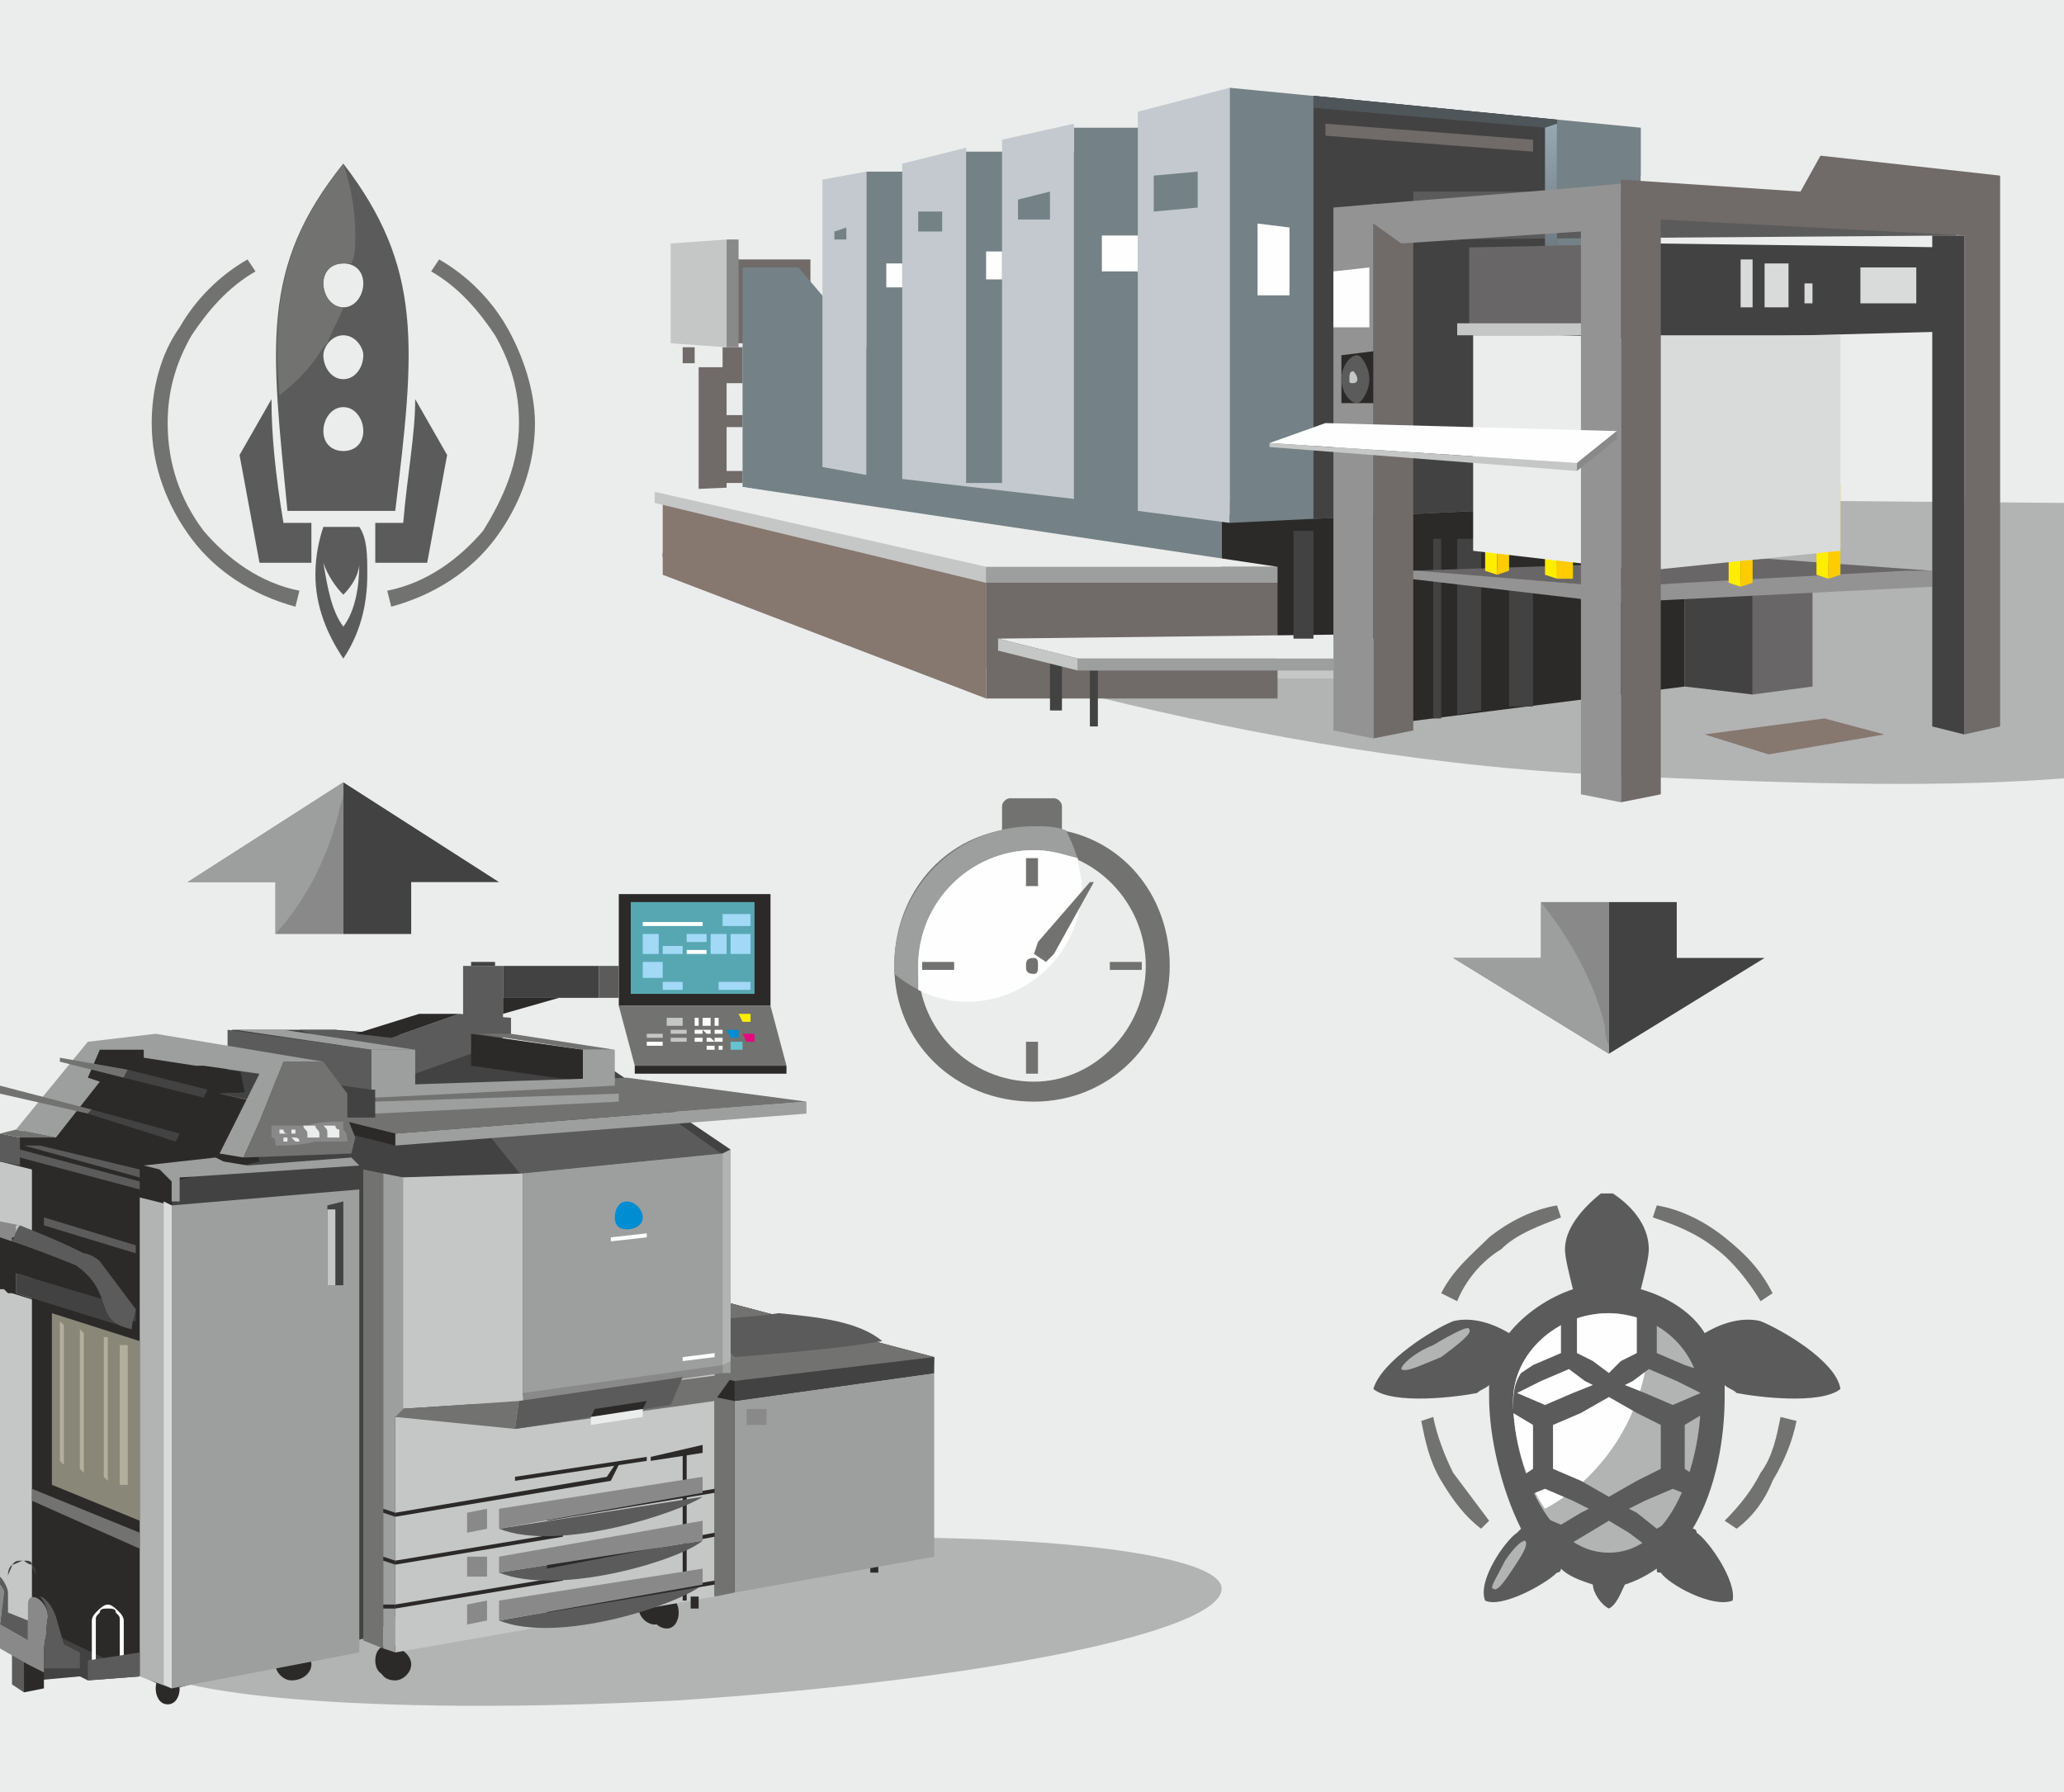 <?xml version="1.0" encoding="UTF-8"?>
<!DOCTYPE svg PUBLIC "-//W3C//DTD SVG 1.1//EN" "http://www.w3.org/Graphics/SVG/1.1/DTD/svg11.dtd">
<!-- Creator: CorelDRAW X7 -->
<svg xmlns="http://www.w3.org/2000/svg" xml:space="preserve" width="517px" height="449px" version="1.1" shape-rendering="geometricPrecision" text-rendering="geometricPrecision" image-rendering="optimizeQuality" fill-rule="evenodd" clip-rule="evenodd"
viewBox="0 0 517 449"
 xmlns:xlink="http://www.w3.org/1999/xlink">
 <defs>
      <linearGradient id="id0" gradientUnits="userSpaceOnUse" x1="389.951" y1="87.963" x2="389.951" y2="31.72">
       <stop offset="0" stop-opacity="1" stop-color="#4E565A"/>
       <stop offset="1" stop-opacity="1" stop-color="#96A7B1"/>
      </linearGradient>
 </defs>
 <g id="Слой_x0020_1">
  <g id="_734957472">
   <polygon fill="#EBECEC" points="0,0 517,0 517,449 0,449 "/>
   <path fill="#B2B3B3" d="M170 387c75,-5 136,1 136,11 0,11 -61,23 -136,28 -76,4 -137,-1 -137,-12 0,-10 61,-23 137,-27z"/>
   <g>
    <polygon fill="#434242" points="21,409 35,420 22,421 20,420 9,421 9,411 "/>
    <polygon fill="#2B2A29" points="0,290 35,282 43,302 44,424 0,403 "/>
    <polygon fill="#2B2A29" points="23,262 71,264 70,291 43,302 0,291 0,291 "/>
    <polygon fill="#434242" points="84,258 146,263 183,288 183,336 93,410 44,423 43,296 65,291 58,258 "/>
    <polygon fill="#5B5B5B" points="131,295 182,290 168,280 123,285 "/>
    <path fill="#2B2A29" d="M98 412c2,0 4,2 4,4 0,2 -2,4 -4,4 -3,0 -4,-2 -4,-4 0,-2 1,-4 4,-4z"/>
    <path fill="#2B2A29" d="M167 400c2,0 3,2 3,4 0,2 -1,4 -3,4 -2,0 -4,-2 -4,-4 0,-2 2,-4 4,-4z"/>
    <path fill="#2B2A29" d="M164 399c2,0 3,2 3,4 0,2 -1,4 -3,4 -2,0 -4,-2 -4,-4 0,-2 2,-4 4,-4z"/>
    <path fill="#2B2A29" d="M99 413c2,0 4,2 4,4 0,2 -2,4 -4,4 -3,0 -4,-2 -4,-4 0,-2 1,-4 4,-4z"/>
    <polygon fill="#2B2A29" points="151,339 181,326 234,340 232,389 173,401 "/>
    <polygon fill="#2B2A29" points="220,394 218,394 218,392 220,392 "/>
    <polygon fill="#9D9E9E" points="234,344 184,351 184,399 234,390 "/>
    <polygon fill="#434242" points="234,340 184,346 184,351 234,344 "/>
    <polygon fill="#727271" points="234,340 184,346 171,343 181,342 181,326 "/>
    <path fill="#5B5B5B" d="M177 331c2,3 4,6 7,9 12,-1 25,-2 37,-4 -6,-5 -16,-6 -26,-7 -6,1 -12,1 -18,2z"/>
    <polygon fill="#898989" points="187,353 192,353 192,357 187,357 "/>
    <polygon fill="#2B2A29" points="155,224 193,224 193,252 155,252 "/>
    <polygon fill="#57A7B3" points="158,226 189,226 189,249 158,249 "/>
    <polygon fill="#A2D9F7" points="161,234 165,234 165,239 161,239 "/>
    <polygon fill="#A2D9F7" points="166,237 171,237 171,239 166,239 "/>
    <polygon fill="#FEFEFE" points="172,238 177,238 177,239 172,239 "/>
    <polygon fill="#A2D9F7" points="178,234 182,234 182,239 178,239 "/>
    <polygon fill="#A2D9F7" points="183,234 188,234 188,239 183,239 "/>
    <polygon fill="#A2D9F7" points="161,241 166,241 166,245 161,245 "/>
    <polygon fill="#A2D9F7" points="180,246 188,246 188,248 180,248 "/>
    <polygon fill="#FEFEFE" points="161,231 176,231 176,232 161,232 "/>
    <polygon fill="#A2D9F7" points="181,229 188,229 188,232 181,232 "/>
    <polygon fill="#A2D9F7" points="172,234 177,234 177,236 172,236 "/>
    <polygon fill="#A2D9F7" points="166,246 171,246 171,248 166,248 "/>
    <polygon fill="#727271" points="159,267 197,267 193,252 155,252 "/>
    <polygon fill="#2B2A29" points="159,267 197,267 197,269 159,269 "/>
    <polygon fill="none" points="159,267 155,252 155,254 159,269 "/>
    <polygon fill="#FEFEFE" points="162,261 166,261 166,262 162,262 "/>
    <polygon fill="#C5C6C6" points="162,259 166,259 166,260 162,260 "/>
    <polygon fill="#FEFEFE" points="174,255 175,255 175,257 174,257 "/>
    <polygon fill="#FEFEFE" points="176,255 178,255 178,257 176,257 "/>
    <polygon fill="#FEFEFE" points="179,255 180,255 180,257 179,257 "/>
    <polygon fill="#FEFEFE" points="174,258 176,258 176,259 174,259 "/>
    <polygon fill="#FEFEFE" points="176,258 178,258 178,259 177,259 "/>
    <polygon fill="#FEFEFE" points="179,258 181,258 181,259 179,259 "/>
    <polygon fill="#FEFEFE" points="174,260 176,260 176,261 174,261 "/>
    <polygon fill="#FEFEFE" points="177,260 178,260 179,261 177,261 "/>
    <polygon fill="#FEFEFE" points="179,260 181,260 181,261 179,261 "/>
    <polygon fill="#FEFEFE" points="177,262 179,262 179,263 177,263 "/>
    <polygon fill="#FEFEFE" points="180,262 181,262 181,263 180,263 "/>
    <polygon fill="#FFED00" points="185,254 188,254 188,256 186,256 "/>
    <polygon fill="#008DD2" points="182,258 185,258 185,260 183,260 "/>
    <polygon fill="#E5097F" points="186,259 189,259 189,261 187,261 "/>
    <polygon fill="#66C3D0" points="183,261 186,261 186,263 183,263 "/>
    <path fill="#C5C6C6" d="M168 260l4 0 0 1 -4 0 0 -1zm-1 -5l4 0 0 2 -4 0 0 -2zm1 3l4 0 0 1 -4 0 0 -1z"/>
    <polygon fill="#434242" points="126,242 150,242 150,250 126,250 "/>
    <polygon fill="#5B5B5B" points="155,242 150,242 150,250 155,250 "/>
    <polygon fill="#5B5B5B" points="126,242 116,242 116,257 126,257 "/>
    <polygon fill="#434242" points="124,242 118,242 118,241 124,241 "/>
    <polygon fill="#2B2A29" points="126,254 140,250 126,250 "/>
    <polygon fill="#9D9E9E" points="99,284 202,276 202,279 99,287 "/>
    <polygon fill="#727271" points="99,284 202,276 157,270 55,274 "/>
    <polygon fill="#434242" points="94,272 55,274 84,280 94,280 "/>
    <polygon fill="#C5C6C6" points="99,355 179,342 179,400 99,414 "/>
    <polygon fill="#5B5B5B" points="115,254 128,255 128,259 118,264 104,269 75,258 84,258 98,260 "/>
    <polygon fill="#2B2A29" points="115,254 105,254 89,259 98,260 "/>
    <polygon fill="#9D9E9E" points="146,263 154,263 154,271 146,271 "/>
    <polygon fill="#727271" points="146,263 154,263 128,259 120,259 "/>
    <polygon fill="#2B2A29" points="146,263 118,259 118,267 146,271 "/>
    <polygon fill="#9D9E9E" points="93,263 104,263 104,273 93,273 "/>
    <polygon fill="#9D9E9E" points="93,263 104,263 71,258 59,258 "/>
    <polygon fill="#5B5B5B" points="93,263 57,258 57,268 93,273 "/>
    <polygon fill="#9D9E9E" points="94,272 154,270 154,272 94,275 "/>
    <polygon fill="#9D9E9E" points="94,276 155,274 155,276 94,279 "/>
    <polygon fill="#2B2A29" points="99,284 67,276 67,279 99,287 "/>
    <polygon fill="#C5C6C6" points="100,295 131,294 131,351 100,353 "/>
    <polygon fill="#898989" points="181,289 131,294 131,351 181,344 "/>
    <polygon fill="#9D9E9E" points="181,289 131,294 131,349 181,342 "/>
    <polygon fill="#9D9E9E" points="181,289 183,288 183,344 181,344 "/>
    <polygon fill="#B2B3B3" points="181,289 183,288 183,341 181,342 "/>
    <polygon fill="#727271" points="179,350 184,351 184,399 179,400 "/>
    <polygon fill="#727271" points="130,351 184,344 179,351 129,358 "/>
    <polygon fill="#5B5B5B" points="130,351 171,345 168,352 129,358 "/>
    <polygon fill="#2B2A29" points="149,353 162,351 161,353 148,355 "/>
    <polygon fill="#727271" points="130,351 100,353 99,355 129,358 "/>
    <polygon fill="#727271" points="96,294 91,293 91,411 96,413 "/>
    <polygon fill="#9D9E9E" points="101,295 96,294 96,413 99,414 99,355 101,353 "/>
    <polygon fill="#2B2A29" points="163,365 176,362 176,364 163,366 "/>
    <polygon fill="#2B2A29" points="129,370 162,365 162,366 129,371 "/>
    <polygon fill="#2B2A29" points="99,379 152,370 154,367 155,367 153,371 99,380 "/>
    <polygon fill="#2B2A29" points="99,379 96,378 96,379 99,380 "/>
    <polygon fill="#2B2A29" points="99,391 96,390 96,391 99,392 "/>
    <polygon fill="#2B2A29" points="99,391 141,384 141,385 99,392 "/>
    <polygon fill="#2B2A29" points="99,402 96,402 96,403 99,403 "/>
    <polygon fill="#2B2A29" points="99,402 141,395 141,396 99,403 "/>
    <polygon fill="#2B2A29" points="171,364 172,364 172,401 171,401 "/>
    <path fill="#2B2A29" d="M73 413c3,0 5,2 5,4 0,2 -2,4 -5,4 -2,0 -4,-2 -4,-4 0,-2 2,-4 4,-4z"/>
    <path fill="#2B2A29" d="M42 419c2,0 3,2 3,4 0,2 -1,4 -3,4 -2,0 -3,-2 -3,-4 0,-2 1,-4 3,-4z"/>
    <polygon fill="#2B2A29" points="173,403 175,403 175,400 173,400 "/>
    <polygon fill="#9D9E9E" points="90,298 43,302 43,423 90,414 "/>
    <polygon fill="#434242" points="86,301 82,302 82,322 86,322 "/>
    <polygon fill="#C5C6C6" points="82,303 82,322 84,322 84,303 "/>
    <polygon fill="#C5C6C6" points="8,293 8,407 0,403 0,291 "/>
    <polygon fill="#5B5B5B" points="5,285 5,292 0,291 0,284 "/>
    <polygon fill="#B2B3B3" points="43,302 43,423 35,420 35,300 "/>
    <polygon fill="#898778" points="13,329 35,336 35,381 13,372 "/>
    <polygon fill="#B2B09C" points="15,331 16,332 16,367 15,366 "/>
    <polygon fill="#727271" points="8,373 35,384 35,388 8,376 "/>
    <polygon fill="#5B5B5B" points="11,305 34,312 34,314 11,307 "/>
    <polygon fill="#2B2A29" points="25,316 0,308 0,313 0,313 1,314 1,314 1,314 1,315 2,315 2,316 2,316 2,316 3,317 3,317 3,317 4,318 4,318 4,318 4,319 34,328 34,327 34,327 33,327 33,326 33,326 32,325 32,325 32,325 32,324 31,324 31,324 31,323 30,323 30,323 30,322 30,322 29,321 29,321 29,321 28,320 28,320 28,320 28,319 27,319 27,318 27,318 27,318 26,317 26,317 26,317 25,316 "/>
    <polygon fill="#434242" points="34,328 4,319 4,319 4,320 4,320 4,320 4,321 4,321 4,321 4,322 4,322 4,322 4,323 4,323 4,323 4,324 4,324 4,324 33,333 33,333 33,332 33,332 33,332 33,331 33,331 34,331 34,330 34,330 34,330 34,329 34,329 34,329 34,328 34,328 "/>
    <polygon fill="none" points="33,333 4,324 3,324 32,333 "/>
    <polygon fill="#2B2A29" points="32,333 3,324 2,324 1,323 0,323 0,323 0,311 19,317 20,318 21,318 21,319 22,320 23,320 23,321 24,322 24,322 24,323 25,323 25,324 25,325 25,325 4,319 4,319 4,320 4,320 4,320 4,321 4,321 4,321 4,322 4,322 4,322 4,323 4,323 4,323 4,324 4,324 4,324 32,333 "/>
    <polygon fill="#2B2A29" points="19,317 0,311 0,310 3,311 4,311 4,311 5,311 5,311 6,312 6,312 7,312 7,312 8,312 8,313 9,313 9,313 10,313 10,313 11,314 11,314 12,314 12,314 13,314 13,315 14,315 14,315 15,315 15,315 16,316 16,316 17,316 17,316 18,316 18,317 19,317 "/>
    <polygon fill="none" points="5,307 0,306 0,307 21,314 20,313 20,313 19,313 19,313 18,312 18,312 17,312 17,312 16,312 16,311 15,311 15,311 14,311 14,311 13,310 13,310 12,310 12,310 11,310 11,309 10,309 10,309 9,309 9,309 8,308 8,308 7,308 7,308 6,308 6,307 5,307 "/>
    <polygon fill="none" points="21,314 0,307 0,308 25,316 25,316 25,316 24,315 24,315 24,315 23,315 23,315 23,315 23,315 22,314 22,314 22,314 21,314 21,314 21,314 "/>
    <polygon fill="#898989" points="3,311 0,310 0,306 5,307 4,307 4,307 4,308 4,308 4,308 4,308 4,309 4,309 4,309 4,309 4,310 4,310 3,310 3,310 3,310 "/>
    <path fill="#5B5B5B" d="M25 316c3,4 6,8 9,12 0,1 -1,3 -1,5 -10,-2 -4,-9 -14,-16 -5,-2 -10,-4 -16,-6 1,-2 1,-3 2,-4 5,2 10,4 16,7 1,0 3,1 4,2z"/>
    <polygon fill="#B2B09C" points="20,333 21,334 21,369 20,368 "/>
    <polygon fill="#B2B09C" points="26,335 27,335 27,371 26,370 "/>
    <polygon fill="#B2B09C" points="30,337 32,337 32,372 30,372 "/>
    <path fill="#FEFEFE" fill-rule="nonzero" d="M23 419l0 -13c0,-1 1,-2 1,-2 1,-1 2,-2 3,-2 1,0 2,1 3,2 0,0 1,1 1,2l0 13 -1 0 0 -13c0,-1 0,-1 -1,-2 0,-1 -1,-1 -2,-1 -1,0 -2,0 -2,1 -1,1 -1,1 -1,2l0 13 -1 0z"/>
    <polygon fill="#5B5B5B" points="3,413 6,415 6,424 3,422 "/>
    <polygon fill="#2B2A29" points="11,414 6,415 6,424 11,423 "/>
    <polygon fill="#727271" points="5,285 14,285 4,283 0,284 0,284 "/>
    <polygon fill="#9D9E9E" points="25,271 14,285 4,283 22,261 39,259 81,266 71,266 65,281 61,290 55,289 65,269 51,267 49,267 36,265 36,263 25,263 22,270 "/>
    <polygon fill="#727271" points="87,274 81,266 71,266 65,281 61,290 88,289 89,285 87,280 "/>
    <path fill="#898989" d="M68 282c3,0 6,0 9,0 3,-1 6,-1 9,-1 0,1 0,2 0,2 1,1 1,2 1,3 -3,0 -6,0 -8,0 -4,1 -7,1 -10,1 0,-1 0,-2 -1,-2 0,-1 0,-2 0,-3z"/>
    <path fill="#EBECEC" d="M70 283c0,0 1,0 1,0 0,0 0,1 1,1 -1,0 -1,0 -2,0 0,0 0,-1 0,-1z"/>
    <path fill="#EBECEC" d="M71 285c0,0 0,0 1,0 0,0 0,1 0,1 0,0 -1,0 -1,0 0,0 0,-1 0,-1z"/>
    <path fill="#EBECEC" d="M73 283c0,0 0,0 1,0 0,0 0,0 0,1 0,0 -1,0 -1,0 0,-1 0,-1 0,-1z"/>
    <path fill="#EBECEC" d="M73 285c1,0 1,0 1,0 0,0 1,0 1,1 -1,0 -1,0 -1,0 -1,-1 -1,-1 -1,-1z"/>
    <path fill="#EBECEC" d="M76 282c1,0 2,0 3,0 0,1 1,1 1,2 0,0 0,1 0,1 -1,0 -2,0 -3,0 0,0 0,-1 0,-1 0,-1 -1,-1 -1,-2z"/>
    <path fill="#EBECEC" d="M81 282c1,0 2,0 3,0 0,0 0,1 1,1 0,1 0,1 0,2 -1,0 -2,0 -3,0 0,-1 0,-1 0,-1 0,-1 0,-1 -1,-2z"/>
    <polygon fill="#727271" points="15,265 32,268 31,270 15,266 "/>
    <polygon fill="#434242" points="52,273 32,268 31,270 51,275 "/>
    <polygon fill="#727271" points="0,272 23,278 22,279 0,274 "/>
    <polygon fill="#434242" points="45,284 23,278 22,279 44,286 "/>
    <polygon fill="#5B5B5B" points="35,293 10,287 6,287 35,295 "/>
    <polygon fill="#5B5B5B" points="5,288 35,296 35,298 5,290 "/>
    <polygon fill="#9D9E9E" points="45,295 90,292 88,290 62,292 56,291 54,290 36,292 40,293 43,296 43,301 45,301 "/>
    <g>
     <polygon fill="#898989" points="117,379 122,378 122,383 117,384 "/>
     <path fill="#5B5B5B" d="M176 375c-6,4 -36,14 -51,8l51 -8z"/>
     <polygon fill="#2B2A29" points="137,380 179,373 179,374 137,381 "/>
     <polygon fill="#898989" points="176,374 125,383 125,378 176,370 "/>
    </g>
    <g>
     <polygon fill="#898989" points="117,390 122,390 122,395 117,395 "/>
     <path fill="#5B5B5B" d="M176 386c-6,5 -36,14 -51,8l51 -8z"/>
     <polygon fill="#2B2A29" points="137,392 179,384 179,385 137,393 "/>
     <polygon fill="#898989" points="176,386 125,394 125,390 176,381 "/>
    </g>
    <g>
     <polygon fill="#898989" points="117,402 122,401 122,406 117,407 "/>
     <path fill="#5B5B5B" d="M176 397c-6,5 -36,15 -51,9l51 -9z"/>
     <polygon fill="#2B2A29" points="137,403 179,396 179,397 137,404 "/>
     <polygon fill="#898989" points="176,397 125,406 125,401 176,393 "/>
    </g>
    <polygon fill="#EBECEC" points="148,357 161,355 161,353 148,355 "/>
    <path fill="#008DD2" d="M157 301c2,0 4,2 4,4 0,2 -2,3 -4,3 -2,0 -3,-1 -3,-3 0,-2 1,-4 3,-4z"/>
    <polygon fill="#FEFEFE" points="153,310 162,309 162,310 153,311 "/>
    <polygon fill="#FEFEFE" points="171,340 179,339 179,340 171,341 "/>
    <polygon fill="#D9DADA" points="43,302 43,423 41,422 41,301 "/>
    <path fill="#434242" fill-rule="nonzero" d="M2 408l0 -13c0,-1 0,-2 1,-3 1,-1 1,-1 3,-1 1,0 2,0 2,1 1,1 1,2 1,3l0 13 0 0 0 -13c0,-1 -1,-2 -1,-3 -1,0 -2,-1 -2,-1 -1,0 -2,1 -3,1 0,1 -1,2 -1,3l0 13 0 0z"/>
    <path fill="#898989" d="M0 407l7 4 0 -9c0,-4 5,-1 5,3l-1 8 0 6 -4 -2 -7 -4 0 -16c0,0 1,1 1,2l-1 8z"/>
    <path fill="#5B5B5B" d="M2 404l5 2 0 5 -7 -4 1 -8c0,-1 -1,-2 -1,-2l0 -2c0,0 0,0 0,0l0 0c1,1 2,3 2,4l0 5zm8 -4c1,0 3,2 4,5l2 7 4 2 0 4 -9 0 0 -5 1 -8c0,-2 -1,-4 -2,-5z"/>
    <polygon fill="#5B5B5B" points="22,421 35,420 35,414 22,416 "/>
   </g>
   <g>
    <path fill="#B2B3B3" d="M397 125c-125,0 -267,5 -223,19 43,15 131,45 225,50 59,3 92,3 118,1l0 -69 -120 -1z"/>
    <g>
     <polygon fill="#2B2A29" points="351,119 422,114 422,172 351,181 351,160 306,160 306,129 351,129 "/>
     <path fill="#434242" d="M359 135l2 0 0 45 -2 0 0 -45zm25 42l-6 0 0 -33 6 0 0 33zm-13 1l-6 1 0 -44 6 0 0 43z"/>
     <polygon fill="#C5C6C6" points="318,161 338,161 338,170 318,170 "/>
     <polygon fill="#EBECEC" points="182,60 207,60 207,68 182,68 "/>
     <polygon fill="#706A68" points="184,65 203,65 203,86 184,86 "/>
     <polygon fill="#748187" points="411,32 308,22 308,131 411,126 "/>
     <polygon fill="#434242" points="390,30 329,24 329,130 390,127 "/>
     <polygon fill="#4E565A" points="390,30 329,24 329,27 387,32 390,32 "/>
     <polygon fill="#FEFEFE" points="323,57 315,56 315,74 323,74 "/>
     <polygon fill="#748187" points="217,43 241,43 241,38 269,38 269,32 306,32 306,139 306,142 186,122 186,67 200,67 217,87 "/>
     <path fill="#C3C9CE" d="M206 45l11 -2 0 76 -11 -2 0 -72zm20 -4l16 -4 0 84 9 0 0 -86 18 -4 0 94 -43 -5 0 -79zm59 -13l23 -6 0 109 -23 -3 0 -100z"/>
     <polygon fill="#748187" points="289,44 300,43 300,52 289,53 "/>
     <polygon fill="#FEFEFE" points="222,66 226,66 226,72 222,72 "/>
     <polygon fill="#FEFEFE" points="247,63 251,63 251,70 247,70 "/>
     <polygon fill="#FEFEFE" points="276,59 285,59 285,68 276,68 "/>
     <polygon fill="#748187" points="255,50 263,48 263,55 255,55 "/>
     <polygon fill="#748187" points="230,53 236,53 236,58 230,58 "/>
     <polygon fill="#748187" points="209,58 212,57 212,60 209,60 "/>
     <polygon fill="#706A68" points="247,146 320,146 320,175 247,175 "/>
     <polygon fill="#86776F" points="247,146 166,126 166,144 247,175 "/>
     <polygon fill="#706A68" points="171,87 174,87 174,91 171,91 "/>
     <polygon fill="#706A68" points="181,87 186,87 186,96 181,96 "/>
     <polygon fill="#706A68" points="181,104 186,104 186,107 181,107 "/>
     <polygon fill="#706A68" points="181,118 186,118 186,121 181,121 "/>
     <polygon fill="#706A68" points="175,92 182,92 182,125 175,125 "/>
     <polygon fill="#C5C6C6" points="247,142 164,123 164,126 247,146 "/>
     <polygon fill="#9D9E9E" points="247,146 320,146 320,142 247,142 "/>
     <polygon fill="#EBECEC" points="163,123 186,122 320,142 247,142 "/>
     <polygon fill="#C5C6C6" points="168,61 182,60 182,87 168,86 "/>
     <polygon fill="#898989" points="185,60 182,60 182,87 185,87 "/>
     <polygon fill="none" points="274,148 296,148 296,171 274,171 "/>
     <polygon fill="#686666" points="439,143 454,145 454,172 439,174 "/>
     <polygon fill="#434242" points="439,143 422,145 422,172 439,174 "/>
     <polygon fill="#5B5B5B" points="354,60 490,59 490,48 354,48 "/>
     <polygon fill="#686666" points="353,143 443,140 484,143 404,147 "/>
     <polygon fill="#949393" points="353,145 351,143 355,143 404,147 477,143 484,143 484,147 484,147 404,151 "/>
     <polygon fill="#FFED00" points="455,121 458,121 458,145 455,144 "/>
     <polygon fill="#FECC00" points="461,121 458,121 458,145 461,144 "/>
     <polygon fill="#FFED00" points="433,123 436,123 436,147 433,146 "/>
     <polygon fill="#FECC00" points="439,124 436,123 436,147 439,146 "/>
     <polygon fill="#FFED00" points="387,122 390,122 390,145 387,144 "/>
     <polygon fill="#FECC00" points="394,122 390,122 390,145 394,145 "/>
     <polygon fill="#FFED00" points="372,120 375,120 375,144 372,143 "/>
     <polygon fill="#FECC00" points="378,121 375,120 375,144 378,143 "/>
     <polygon fill="#434242" points="415,61 490,62 490,83 415,85 "/>
     <polygon fill="url(#id0)" points="387,32 390,31 390,127 387,126 "/>
     <polygon fill="#706A68" points="354,52 344,51 344,185 354,183 "/>
     <polygon fill="#D9DADA" points="412,84 461,84 461,138 412,143 "/>
     <polygon fill="#434242" points="492,59 492,184 484,182 484,59 "/>
     <polygon fill="#EBECEC" points="411,44 456,39 451,48 411,46 "/>
     <polygon fill="#86776F" points="427,184 457,180 472,184 443,189 "/>
     <polygon fill="#D9DADA" points="436,65 439,65 439,77 436,77 "/>
     <polygon fill="#D9DADA" points="442,66 448,66 448,77 442,77 "/>
     <polygon fill="#D9DADA" points="452,71 454,71 454,76 452,76 "/>
     <polygon fill="#D9DADA" points="466,67 480,67 480,76 466,76 "/>
     <polygon fill="#EBECEC" points="412,84 369,84 369,138 412,143 "/>
     <polygon fill="#686666" points="415,61 368,62 368,83 415,85 "/>
     <polygon fill="#706A68" points="492,59 492,184 501,182 501,46 501,44 456,39 451,48 406,45 406,46 406,46 406,201 416,199 416,55 416,55 "/>
     <polygon fill="#C5C6C6" points="365,81 399,81 399,84 365,84 "/>
     <path fill="#949393" d="M334 52c23,-2 51,-4 72,-6l0 155 -10 -2 0 -141 -45 3 -7 -5 0 129 -10 -2 0 -131z"/>
     <polygon fill="#FEFEFE" points="334,68 343,67 343,82 334,82 "/>
     <polygon fill="#2B2A29" points="336,89 344,88 344,101 336,101 "/>
     <polygon fill="#FEFEFE" points="332,106 405,108 395,116 318,111 "/>
     <polygon fill="#C5C6C6" points="318,111 395,116 395,118 318,112 "/>
     <polygon fill="#898989" points="405,108 395,116 395,118 405,110 "/>
     <path fill="#5B5B5B" d="M340 89c1,0 3,3 3,6 0,3 -2,6 -3,6 -2,0 -4,-3 -4,-6 0,-3 2,-6 4,-6z"/>
     <path fill="#C5C6C6" d="M339 93c0,0 1,1 1,2 0,1 -1,1 -1,1 -1,0 -1,0 -1,-1 0,-1 0,-2 1,-2z"/>
     <polygon fill="#EBECEC" points="334,165 270,165 250,160 334,159 "/>
     <polygon fill="#434242" points="263,166 266,166 266,178 263,178 "/>
     <polygon fill="#434242" points="273,167 275,167 275,182 273,182 "/>
     <polygon fill="#C5C6C6" points="270,165 250,160 250,163 270,168 "/>
     <polygon fill="#9D9E9E" points="270,168 334,168 334,165 270,165 "/>
     <polygon fill="#434242" points="324,133 329,133 329,160 324,160 "/>
     <polygon fill="#706A68" points="332,34 332,31 384,35 384,38 "/>
    </g>
   </g>
   <g>
    <path fill="#898989" d="M403 264c0,-12 0,-25 0,-38l-17 0 0 14 -22 0 39 24z"/>
    <path fill="#434242" d="M403 264c0,-12 0,-25 0,-38l17 0 0 14 22 0 -39 24z"/>
   </g>
   <g>
    <path fill="#9D9E9E" d="M403 264l0 -2c-1,-2 -1,-4 -1,-5 -3,-12 -9,-22 -16,-31l0 0 0 14 -22 0 39 24z"/>
    <path fill="#898989" d="M403 264l0 -2c0,0 0,1 0,2l0 0z"/>
   </g>
   <g>
    <path fill="#898989" d="M86 196c0,13 0,25 0,38l-17 0 0 -13 -22 0 39 -25z"/>
    <path fill="#434242" d="M86 196c0,13 0,25 0,38l17 0 0 -13 22 0 -39 -25z"/>
   </g>
   <g>
    <path fill="#9D9E9E" d="M86 196l0 3c0,1 -1,3 -1,4 -3,12 -8,22 -16,31l0 0 0 -13 -22 0 39 -25z"/>
    <path fill="#898989" d="M86 196l0 3c0,-1 0,-2 0,-3l0 0z"/>
   </g>
   <g>
    <path fill="#727271" d="M266 208c16,3 27,17 27,34 0,19 -15,34 -34,34 -20,0 -35,-15 -35,-34 0,-17 11,-31 27,-34l0 -6c0,-1 1,-2 2,-2l11 0c1,0 2,1 2,2l0 6z"/>
    <path fill="#9D9E9E" d="M259 207c3,0 5,0 8,1 2,4 4,9 4,14 0,16 -13,29 -29,29 -7,0 -13,-3 -18,-7 0,-1 0,-1 0,-2 0,-19 15,-35 35,-35z"/>
    <path fill="#EBECEC" d="M259 213c15,0 28,13 28,29 0,16 -13,29 -28,29 -16,0 -29,-13 -29,-29 0,-16 13,-29 29,-29z"/>
    <path fill="#FEFEFE" d="M259 213c4,0 7,1 11,2 0,2 1,5 1,7 0,16 -13,29 -29,29 -4,0 -8,-1 -12,-3 0,-2 0,-4 0,-6 0,-16 13,-29 29,-29z"/>
    <path fill="#727271" d="M259 240c1,0 1,1 1,2 0,1 0,2 -1,2 -2,0 -2,-1 -2,-2 0,-1 0,-2 2,-2z"/>
    <g>
     <polygon fill="#727271" points="257,215 260,215 260,222 257,222 "/>
     <polygon fill="#727271" points="257,261 260,261 260,269 257,269 "/>
    </g>
    <g>
     <polygon fill="#727271" points="286,241 286,243 278,243 278,241 "/>
     <polygon fill="#727271" points="239,241 239,243 231,243 231,241 "/>
    </g>
    <polygon fill="#727271" points="260,236 273,221 274,221 264,239 262,241 259,239 "/>
   </g>
   <g>
    <path fill="#5B5B5B" d="M403 403c-2,-1 -4,-4 -4,-6 -3,-1 -6,-2 -8,-4 0,1 -1,1 -1,1 -3,3 -14,9 -18,7 -2,-5 5,-15 8,-17 1,-1 1,-1 1,-1 -5,-10 -8,-23 -8,-33 0,-1 0,-2 0,-3 -1,1 -2,1 -3,2 -5,1 -21,3 -26,-1 2,-7 15,-15 20,-17 4,-1 9,0 14,3 4,-5 10,-9 16,-11 -1,-4 -2,-8 -2,-10 0,-5 4,-10 9,-14 1,0 2,0 3,0 6,4 9,9 9,14 0,2 -1,6 -2,10 7,2 13,6 16,11 5,-3 10,-4 14,-3 5,2 19,10 20,17 -5,4 -21,2 -26,1 -1,-1 -2,-1 -3,-2 0,1 0,2 0,3 0,10 -2,23 -8,33 0,0 1,0 1,1 3,2 10,12 9,17 -5,2 -16,-4 -18,-7 -1,0 -1,0 -1,-1 -3,2 -5,3 -8,4 -1,2 -2,5 -4,6z"/>
    <path fill="#B2B3B3" d="M403 389c-16,0 -24,-23 -24,-38 0,-12 11,-22 24,-22 13,0 23,10 23,22 0,15 -7,38 -23,38z"/>
    <path fill="#FEFEFE" d="M387 378c-5,-7 -8,-18 -8,-27 0,-12 11,-22 24,-22 3,0 7,1 10,2 0,1 0,2 0,3 0,19 -11,36 -26,44z"/>
    <path fill="#5B5B5B" fill-rule="nonzero" d="M412 393l0 0 0 -6 -4 -3 -5 -3 -5 3 -5 3 0 6 0 0c-3,-2 -8,-11 -10,-14l1 0 7 3 5 -3 2 -1 -4 -2 -7 -3 -5 2c-1,-2 -1,-3 -1,-5l3 -2 0 -6 0 -5 -5 -3 0 0c0,-4 0,-7 2,-10l3 -2 7 -3 0 -5 0 -2c1,-1 3,-2 4,-2l0 3 0 6 4 2 0 0 4 3 3 -3 0 0 4 -2 0 -5 0 -4c2,0 4,1 5,2l0 1 0 6 7 3 3 1c1,4 2,7 2,11 0,0 0,0 0,0l-5 3 0 5 0 6 3 2c0,1 -1,3 -1,5l-5 -2 -7 3 -4 2 2 1 5 4 7 -4c-2,4 -6,12 -10,14zm1 -50l-4 3 0 0 -2 1 5 2 7 3 7 -3 -6 -3 -7 -3zm-14 4l-2 -1 0 0 -4 -3 -7 3 -6 3 7 3 7 -3 5 -2zm11 7l-7 -4 -7 4 -7 3 0 5 0 6 7 3 7 4 0 0 0 0 7 -4 6 -3 0 -6 0 -5 -6 -3z"/>
    <path fill="#B2B3B3" d="M359 337c-5,2 -8,5 -8,6 1,1 5,-1 10,-3 4,-3 8,-6 7,-7 0,-1 -4,1 -9,4z"/>
    <path fill="#B2B3B3" d="M377 391c-2,4 -4,7 -3,7 1,1 3,-2 5,-5 2,-3 4,-6 3,-7 -1,0 -3,2 -5,5z"/>
   </g>
   <path fill="#727271" fill-rule="nonzero" d="M74 152c-11,-3 -20,-9 -26,-17 -6,-8 -10,-18 -10,-29 0,-8 2,-17 7,-24l0 0c4,-7 10,-13 17,-17l2 3c-7,4 -12,10 -16,16l0 0c-4,7 -6,14 -6,22 0,10 3,19 9,27 6,7 14,13 24,15l-1 4z"/>
   <g>
    <path fill="#5B5B5B" d="M72 128c-4,-41 -7,-61 14,-87 20,26 18,46 13,87 -13,0 -13,0 -27,0zm14 21c-2,-2 -4,-5 -5,-8 1,6 2,12 5,16 3,-4 4,-10 4,-16 0,3 -2,6 -4,8zm-3 -17l6 0 0 0 1 0c2,3 2,7 2,12 0,8 -2,15 -6,21 -4,-6 -7,-13 -7,-21 0,-5 1,-9 2,-12l2 0 0 0zm-5 -1l0 10 -13 0 -5 -27 8 -14c0,9 1,19 3,31l7 0zm16 0l0 10 13 0 5 -27 -8 -14c0,9 -2,19 -3,31l-7 0zm-8 -65c3,0 5,2 5,5 0,3 -2,6 -5,6 -3,0 -5,-3 -5,-6 0,-3 2,-5 5,-5zm0 18c3,0 5,3 5,5 0,3 -2,6 -5,6 -3,0 -5,-3 -5,-6 0,-2 2,-5 5,-5zm0 18c3,0 5,3 5,6 0,3 -2,5 -5,5 -3,0 -5,-2 -5,-5 0,-3 2,-6 5,-6z"/>
    <path fill="#727271" d="M70 99c-2,-23 1,-39 16,-58 2,6 3,12 3,18 0,3 0,5 -1,7 0,0 -1,0 -2,0 -3,0 -5,2 -5,5 0,3 2,6 5,6 0,0 0,0 0,0 -1,3 -3,6 -4,9 -1,1 -1,1 -1,1 -3,5 -7,9 -11,12z"/>
   </g>
   <path fill="#727271" fill-rule="nonzero" d="M110 65c7,4 13,10 17,17l0 0c4,7 7,16 7,24 0,11 -4,21 -10,29 -6,8 -15,14 -26,17l-1 -4c10,-2 18,-8 24,-15 5,-8 9,-17 9,-27 0,-8 -2,-15 -6,-22l0 0c-4,-6 -9,-12 -16,-16l2 -3z"/>
   <path fill="#727271" fill-rule="nonzero" d="M361 324c3,-6 8,-10 12,-14 5,-4 11,-7 17,-8l1 3c-5,2 -11,4 -15,8 -5,3 -9,8 -11,13l-4 -2z"/>
   <path fill="#727271" fill-rule="nonzero" d="M371 383c-4,-3 -7,-7 -10,-12 -3,-5 -4,-10 -5,-15l3 -1c1,5 3,10 5,14 3,4 6,8 9,12l-2 2z"/>
   <path fill="#727271" fill-rule="nonzero" d="M441 326c-3,-5 -7,-10 -11,-13 -5,-4 -10,-6 -16,-8l1 -3c6,1 12,4 17,8 5,4 9,8 12,14l-3 2z"/>
   <path fill="#727271" fill-rule="nonzero" d="M432 381c4,-4 7,-8 9,-12 3,-4 4,-9 5,-14l4 1c-1,5 -3,10 -6,15 -2,5 -5,9 -9,12l-3 -2z"/>
  </g>
 </g>
</svg>
